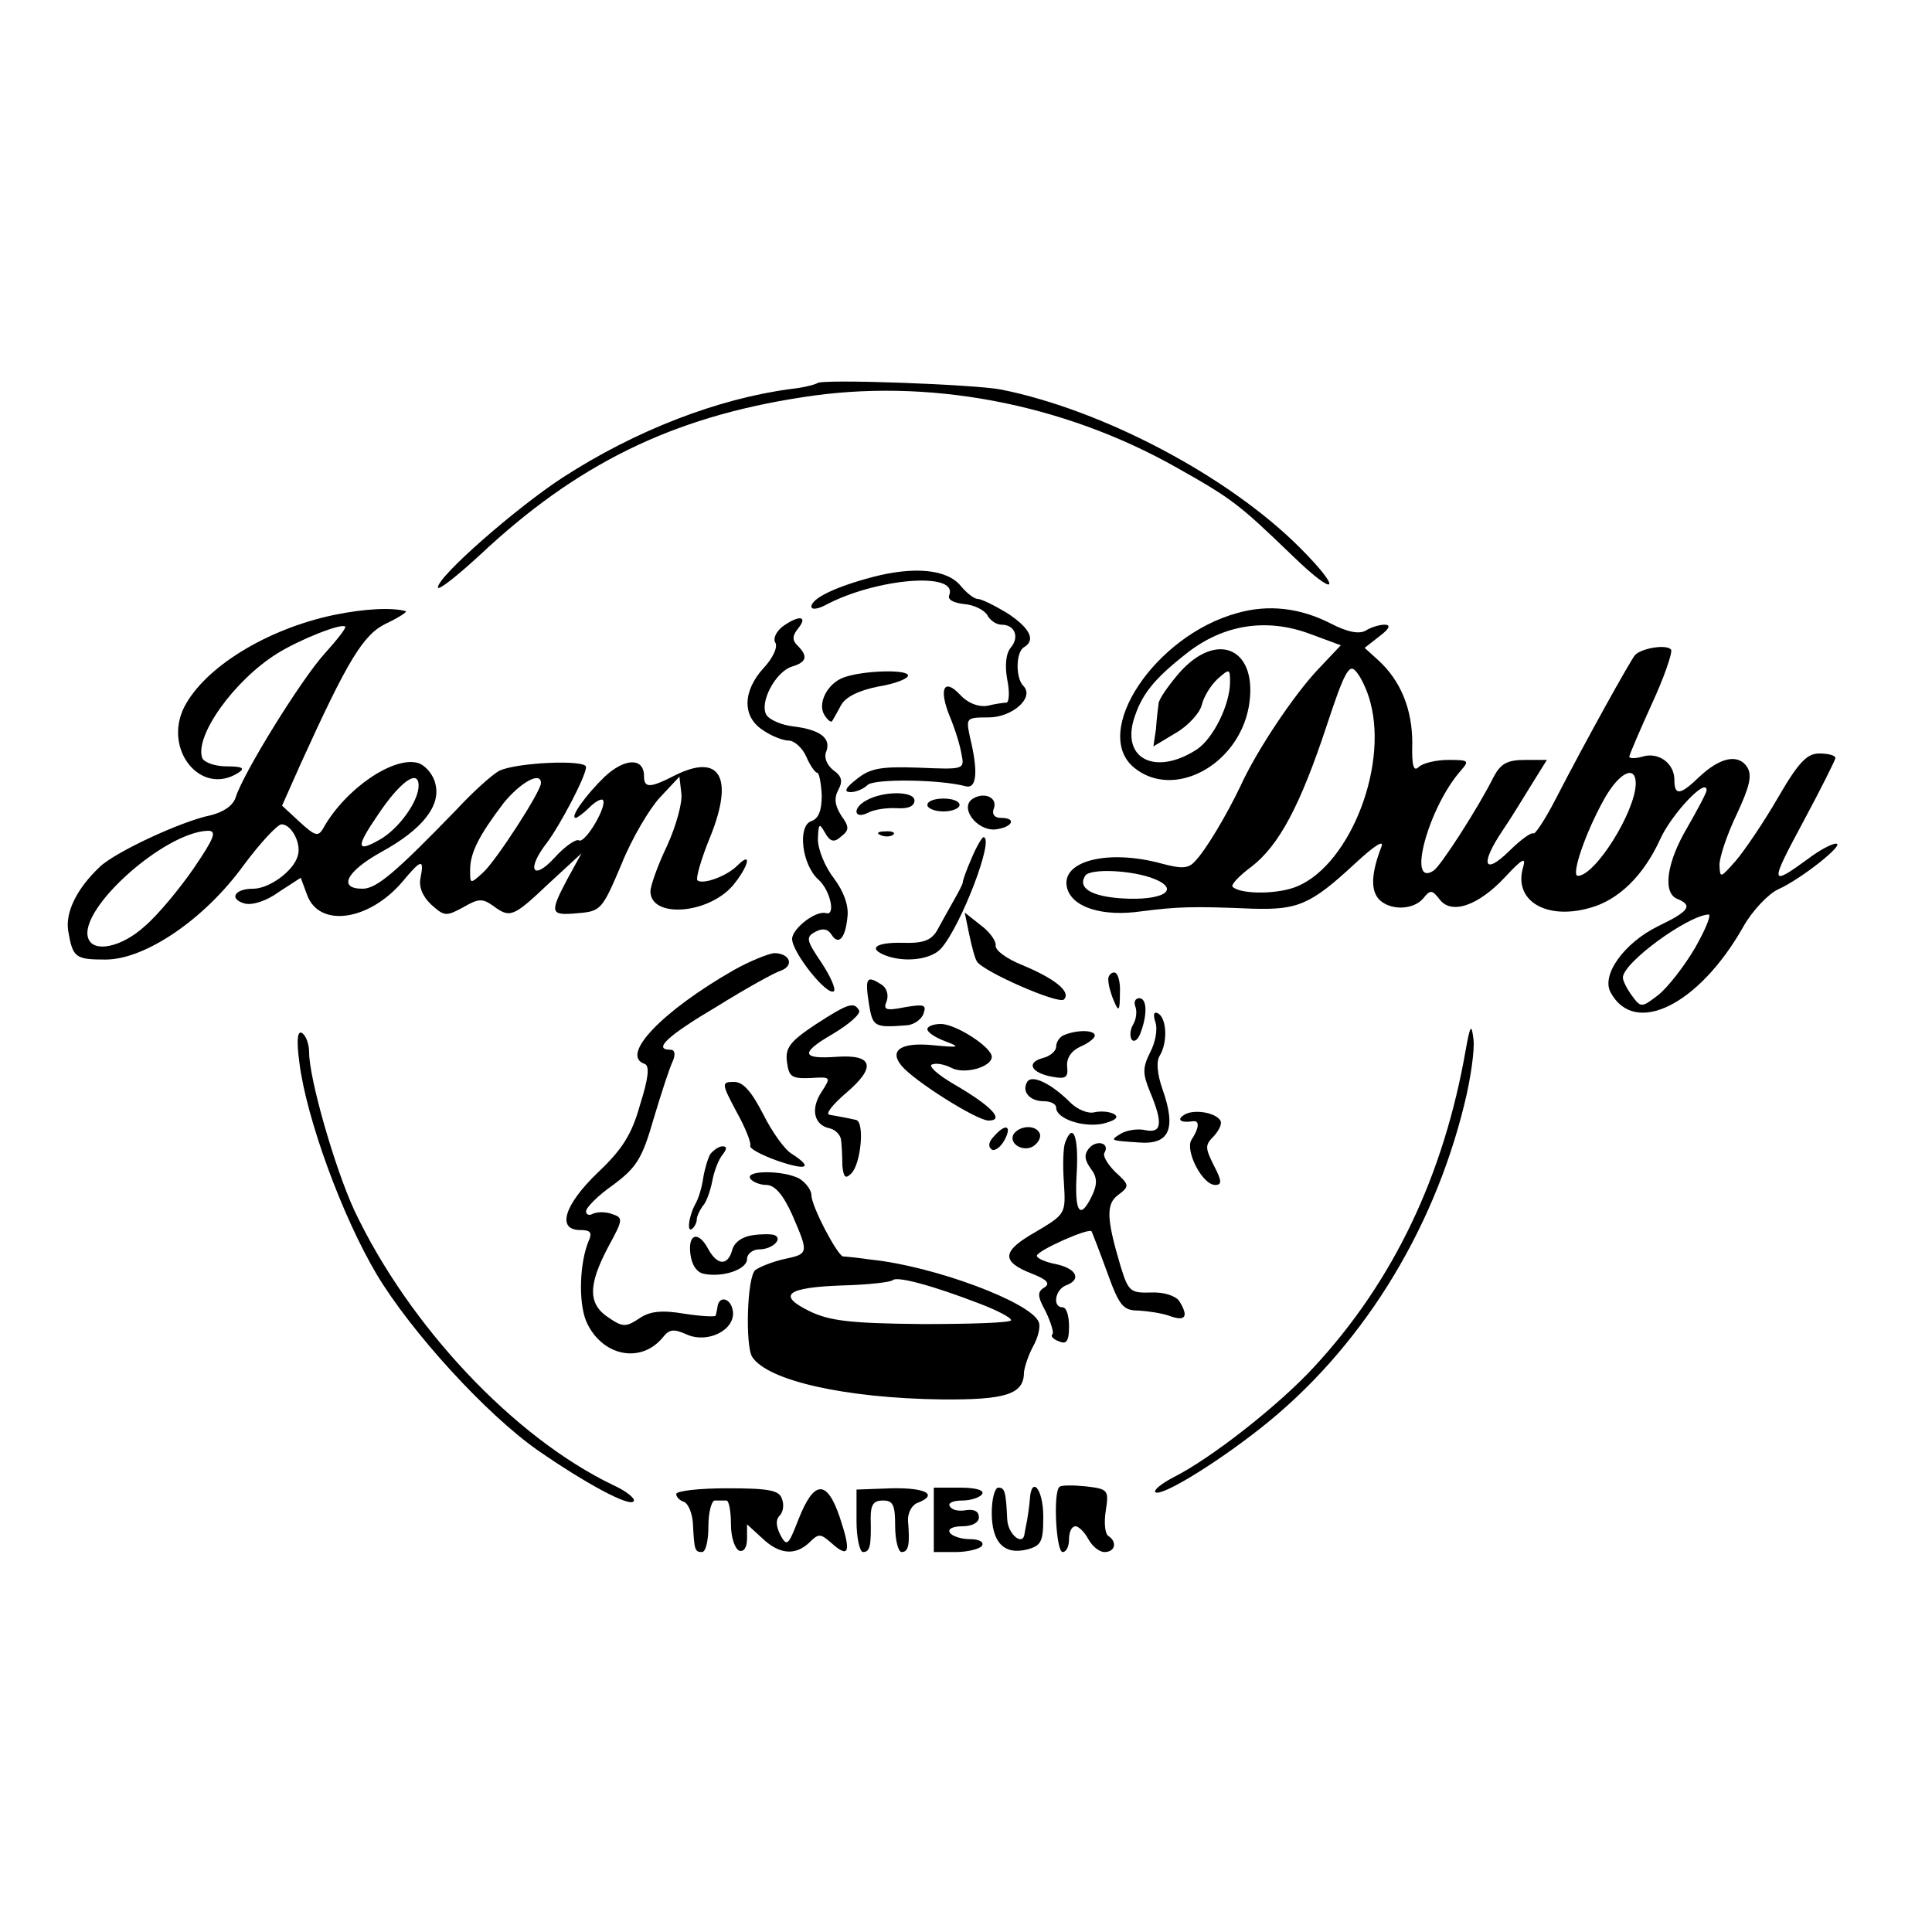 <?xml version="1.0" standalone="no"?>
<!DOCTYPE svg PUBLIC "-//W3C//DTD SVG 20010904//EN"
 "http://www.w3.org/TR/2001/REC-SVG-20010904/DTD/svg10.dtd">
<svg version="1.0" xmlns="http://www.w3.org/2000/svg"
 width="300pt" height="300pt" viewBox="0 0 300 300"
 preserveAspectRatio="xMidYMid meet">
<g transform="translate(0,300) scale(0.1,-0.1)"
fill="#000000" stroke="none">
<path d="M1269 2405 c-3 -2 -21 -7 -41 -9 -113 -15 -241 -64 -355 -138 -72
-47 -193 -153 -193 -170 0 -6 29 17 65 50 150 141 298 214 500 245 194 31 405
-9 582 -109 87 -49 97 -57 180 -137 69 -67 79 -55 11 13 -110 110 -304 213
-463 245 -39 8 -280 17 -286 10z"/>
<path d="M1355 2104 c-57 -15 -95 -33 -95 -46 0 -5 9 -4 21 2 78 42 207 53
193 16 -3 -7 6 -12 23 -14 15 -1 31 -9 36 -17 4 -8 14 -15 22 -15 21 0 28 -19
15 -35 -8 -9 -10 -28 -6 -50 4 -19 3 -35 -1 -36 -4 0 -18 -2 -30 -5 -14 -2
-30 4 -42 17 -25 27 -34 10 -16 -34 8 -19 16 -45 18 -58 5 -24 4 -24 -67 -21
-59 2 -75 -1 -96 -18 -18 -14 -20 -20 -9 -20 8 0 20 5 26 11 10 10 112 9 153
-2 17 -4 19 24 6 77 -6 29 -6 30 29 30 37 0 72 31 54 49 -12 12 -12 52 1 60
19 11 9 30 -26 53 -20 12 -40 22 -46 22 -5 0 -17 9 -26 20 -21 26 -72 31 -137
14z"/>
<path d="M518 2045 c-104 -22 -200 -81 -232 -143 -33 -66 26 -139 84 -102 11
7 7 10 -18 10 -18 0 -35 6 -38 13 -12 34 49 120 116 162 35 22 101 48 106 42
2 -2 -13 -21 -32 -42 -37 -41 -126 -185 -138 -223 -4 -13 -19 -23 -39 -28 -45
-9 -148 -57 -172 -80 -36 -34 -54 -71 -49 -100 7 -41 11 -44 58 -44 61 0 153
62 214 146 26 35 52 63 59 64 16 0 32 -31 25 -50 -7 -23 -44 -50 -69 -50 -29
0 -38 -16 -13 -23 12 -3 34 4 53 18 l34 22 10 -27 c19 -51 96 -40 148 21 29
35 34 36 28 6 -3 -14 3 -29 17 -42 20 -18 23 -18 49 -4 24 14 30 14 46 3 27
-20 31 -19 87 34 l51 47 -22 -40 c-28 -53 -27 -57 16 -53 36 3 38 5 68 76 16
40 44 87 60 104 l30 32 3 -26 c2 -14 -8 -50 -22 -81 -15 -31 -26 -63 -26 -71
0 -42 89 -36 128 9 24 29 31 55 7 31 -17 -17 -54 -30 -62 -23 -3 3 6 34 20 68
37 92 15 130 -55 95 -39 -20 -48 -20 -48 -1 0 29 -30 28 -61 -1 -29 -28 -55
-64 -45 -64 2 0 12 7 21 16 9 9 18 14 21 12 8 -8 -27 -68 -37 -63 -4 3 -22 -9
-38 -27 -34 -37 -44 -18 -12 23 21 28 61 104 61 118 0 12 -109 7 -135 -6 -11
-6 -41 -33 -66 -60 -94 -97 -124 -123 -146 -123 -39 0 -25 27 29 57 64 35 93
72 84 106 -3 14 -15 28 -26 32 -38 12 -114 -40 -148 -101 -8 -14 -13 -12 -37
10 l-27 25 28 63 c74 163 98 203 134 220 19 9 33 18 30 19 -21 6 -64 4 -112
-6z m132 -265 c0 -24 -30 -66 -59 -83 -38 -22 -39 -13 -4 38 34 51 63 72 63
45z m190 4 c0 -13 -70 -121 -90 -139 -20 -18 -20 -18 -20 4 0 27 14 54 52 104
26 32 58 50 58 31z m-539 -132 c-22 -32 -56 -73 -76 -90 -36 -33 -80 -42 -88
-19 -16 45 118 165 186 167 14 0 10 -11 -22 -58z"/>
<path d="M1921 2048 c-128 -35 -227 -185 -160 -240 61 -50 161 3 178 94 16 90
-48 121 -108 53 -17 -20 -32 -41 -32 -48 -1 -7 -3 -24 -4 -39 l-4 -27 35 21
c19 11 37 31 40 43 3 13 14 31 25 41 18 16 19 16 19 -5 0 -35 -26 -88 -52
-105 -62 -40 -115 -16 -98 45 12 40 31 64 82 104 58 46 126 56 194 30 l46 -17
-35 -37 c-37 -39 -95 -125 -121 -182 -21 -44 -54 -100 -71 -117 -10 -11 -21
-11 -51 -3 -84 23 -158 4 -147 -38 8 -30 55 -45 116 -36 56 7 78 8 172 4 70
-2 90 6 159 70 30 28 46 38 41 26 -15 -39 -17 -65 -5 -80 16 -19 54 -19 70 0
11 14 14 13 25 -1 18 -25 60 -11 102 34 27 29 33 32 28 15 -15 -51 35 -82 103
-63 45 12 84 50 110 107 17 38 72 97 72 76 0 -4 -14 -30 -30 -58 -32 -54 -39
-102 -15 -111 24 -10 18 -19 -30 -42 -53 -26 -89 -76 -74 -103 37 -69 137 -20
206 102 14 25 39 51 54 58 36 16 105 71 90 71 -7 0 -27 -11 -44 -24 -59 -43
-59 -39 -8 56 28 52 51 98 51 101 0 4 -11 7 -25 7 -19 0 -32 -13 -65 -70 -22
-38 -52 -82 -65 -97 -24 -27 -24 -27 -25 -6 0 12 12 48 27 79 20 43 24 60 16
73 -14 21 -42 15 -74 -15 -30 -29 -39 -30 -39 -5 0 26 -25 44 -50 36 -11 -3
-20 -3 -20 0 0 3 16 40 35 82 19 41 32 79 30 84 -6 9 -45 3 -56 -8 -7 -8 -75
-130 -124 -225 -16 -31 -32 -55 -34 -52 -3 2 -20 -10 -38 -28 -39 -38 -45 -20
-10 32 13 19 33 52 46 73 l23 37 -34 0 c-28 0 -38 -6 -49 -27 -24 -48 -82
-138 -93 -145 -42 -27 -8 98 42 155 14 16 13 17 -19 17 -19 0 -40 -5 -46 -11
-8 -8 -11 2 -10 37 0 53 -18 97 -53 129 l-21 19 23 18 c16 12 18 18 8 18 -8 0
-21 -4 -29 -9 -10 -6 -28 -3 -55 11 -47 24 -96 30 -145 16z m207 -139 c28
-105 -37 -261 -121 -288 -31 -10 -82 -9 -93 2 -3 3 10 17 29 31 43 33 76 95
117 219 27 82 35 97 45 85 7 -7 18 -29 23 -49z m412 -126 c-1 -44 -63 -143
-90 -143 -11 0 12 68 42 121 23 40 48 52 48 22z m-747 -148 c41 -17 12 -34
-51 -30 -47 3 -69 16 -57 35 7 12 74 9 108 -5z m839 -107 c-17 -29 -43 -62
-57 -73 -26 -20 -27 -20 -41 -1 -8 11 -14 23 -14 28 0 23 100 96 133 98 5 0
-5 -24 -21 -52z"/>
<path d="M1215 2027 c-10 -8 -15 -19 -11 -25 4 -7 -4 -24 -18 -39 -33 -36 -34
-76 -1 -97 13 -9 31 -16 40 -16 8 0 21 -11 27 -25 6 -14 14 -25 17 -25 3 0 6
-16 7 -35 0 -24 -5 -36 -16 -40 -22 -7 -15 -68 11 -91 18 -16 27 -56 12 -52
-16 5 -53 -24 -53 -40 0 -21 55 -90 65 -81 3 4 -6 24 -20 45 -23 34 -24 39 -9
47 11 6 19 5 25 -4 11 -18 22 -6 25 28 2 17 -6 39 -21 59 -14 18 -25 45 -25
61 1 24 2 26 11 10 8 -14 14 -16 25 -6 13 10 13 15 0 33 -10 16 -11 27 -4 40
7 13 5 21 -8 30 -10 8 -15 20 -11 29 8 21 -10 34 -51 39 -18 2 -37 10 -42 18
-11 19 14 67 40 75 23 7 25 16 8 33 -8 8 -8 15 2 27 15 19 0 20 -25 2z"/>
<path d="M1310 1948 c-25 -9 -41 -40 -30 -58 5 -8 10 -12 12 -10 2 3 8 14 14
25 7 13 28 23 58 29 25 4 46 12 46 17 0 10 -70 8 -100 -3z"/>
<path d="M1345 1757 c-22 -12 -19 -30 3 -19 9 5 29 8 45 7 17 -1 27 3 27 12 0
15 -49 15 -75 0z"/>
<path d="M1511 1760 c-22 -13 5 -50 34 -48 27 3 35 18 9 18 -10 0 -14 6 -11
14 7 17 -14 27 -32 16z"/>
<path d="M1440 1750 c0 -5 11 -10 25 -10 14 0 25 5 25 10 0 6 -11 10 -25 10
-14 0 -25 -4 -25 -10z"/>
<path d="M1368 1703 c7 -3 16 -2 19 1 4 3 -2 6 -13 5 -11 0 -14 -3 -6 -6z"/>
<path d="M1509 1668 c-8 -18 -14 -35 -14 -38 0 -3 -7 -16 -15 -30 -8 -14 -19
-34 -25 -45 -9 -15 -21 -20 -53 -19 -43 1 -55 -9 -26 -20 30 -11 71 -6 86 12
31 36 83 172 65 172 -2 0 -11 -15 -18 -32z"/>
<path d="M1505 1549 c4 -19 9 -38 12 -42 10 -16 127 -67 135 -59 12 12 -15 33
-66 54 -22 9 -41 22 -40 30 1 7 -10 22 -24 32 l-24 19 7 -34z"/>
<path d="M1140 1494 c-112 -64 -178 -133 -139 -146 8 -3 6 -22 -7 -63 -13 -47
-28 -70 -66 -106 -52 -50 -64 -89 -27 -89 16 0 19 -4 13 -17 -14 -34 -16 -94
-4 -124 23 -54 84 -68 119 -26 10 13 17 14 37 5 33 -15 76 7 72 36 -3 21 -22
25 -24 6 -1 -5 -2 -12 -3 -13 0 -2 -22 -1 -48 3 -35 6 -54 4 -70 -7 -21 -14
-26 -14 -48 1 -32 21 -32 50 -1 109 24 44 24 46 6 52 -11 4 -24 3 -30 0 -5 -3
-10 -1 -10 4 0 6 19 25 42 41 36 27 45 40 63 103 12 40 25 80 30 90 4 10 3 17
-4 17 -28 0 -4 22 72 67 45 28 90 53 100 56 21 8 13 27 -11 27 -9 -1 -37 -12
-62 -26z"/>
<path d="M1721 1478 c0 -7 4 -22 9 -33 7 -17 9 -15 9 13 1 17 -3 32 -9 32 -5
0 -10 -6 -9 -12z"/>
<path d="M1349 1443 c6 -38 8 -39 60 -35 10 1 22 9 25 18 5 14 1 15 -29 10
-30 -6 -34 -4 -28 10 3 9 0 20 -8 25 -23 15 -26 11 -20 -28z"/>
<path d="M1763 1437 c3 -8 1 -20 -3 -27 -5 -8 -6 -18 -3 -24 4 -5 10 -1 14 10
11 29 10 54 -2 54 -6 0 -9 -6 -6 -13z"/>
<path d="M1266 1409 c-39 -26 -47 -36 -44 -58 3 -23 7 -26 36 -25 32 2 33 2
18 -21 -18 -27 -12 -52 12 -57 9 -2 17 -10 18 -18 1 -8 2 -26 2 -40 2 -19 5
-21 14 -12 15 15 21 81 7 83 -5 1 -13 3 -19 4 -5 1 -16 3 -22 4 -7 1 5 16 26
34 47 40 42 60 -15 56 -55 -4 -57 6 -5 36 25 15 43 31 40 36 -8 14 -17 11 -68
-22z"/>
<path d="M1794 1413 c4 -11 0 -32 -8 -47 -12 -24 -12 -33 0 -62 20 -48 18 -64
-7 -59 -12 3 -29 0 -38 -5 -18 -11 -18 -11 27 -14 48 -4 59 21 37 83 -8 23
-10 43 -4 52 12 20 11 56 -2 65 -7 4 -9 0 -5 -13z"/>
<path d="M1440 1402 c0 -5 12 -13 28 -19 24 -9 22 -10 -19 -6 -50 5 -69 -8
-49 -32 20 -24 117 -85 135 -85 26 0 4 23 -53 56 -26 15 -41 29 -35 31 7 3 20
0 30 -5 20 -11 63 1 63 17 0 15 -56 51 -79 51 -12 0 -21 -4 -21 -8z"/>
<path d="M2276 1370 c-34 -195 -112 -359 -235 -492 -55 -60 -161 -143 -219
-172 -19 -10 -31 -20 -28 -23 8 -8 92 43 163 99 154 121 268 303 317 504 10
40 16 85 14 100 -3 25 -5 23 -12 -16z"/>
<path d="M465 1349 c11 -86 66 -237 120 -328 54 -90 170 -217 250 -273 72 -50
143 -89 149 -79 3 4 -12 16 -32 25 -154 74 -317 247 -402 427 -30 65 -70 204
-70 245 0 13 -5 26 -11 30 -7 4 -9 -10 -4 -47z"/>
<path d="M1653 1393 c-7 -2 -13 -11 -13 -18 0 -7 -9 -15 -21 -18 -26 -7 -18
-23 15 -29 21 -4 25 -1 23 16 -1 13 6 24 21 31 12 5 22 13 22 17 0 9 -28 9
-47 1z"/>
<path d="M1595 1320 c-9 -15 4 -30 26 -30 10 0 19 -4 19 -10 0 -17 41 -31 72
-25 20 5 26 10 18 15 -7 4 -20 5 -30 3 -10 -3 -27 4 -38 15 -30 30 -60 44 -67
32z"/>
<path d="M1144 1273 c14 -25 23 -49 21 -52 -2 -4 16 -14 41 -23 46 -16 58 -12
24 10 -11 6 -31 34 -45 62 -18 35 -31 50 -45 50 -20 0 -20 -2 4 -47z"/>
<path d="M1839 1269 c-13 -8 -5 -13 14 -10 10 1 9 -11 -3 -29 -10 -17 17 -70
37 -70 11 0 10 7 -2 30 -14 28 -14 32 0 46 8 9 13 19 10 24 -8 13 -42 18 -56
9z"/>
<path d="M1543 1235 c-8 -8 -9 -16 -3 -20 5 -3 14 4 20 15 12 23 1 26 -17 5z"/>
<path d="M1574 1239 c-9 -16 18 -30 33 -17 7 6 10 14 7 19 -7 13 -31 11 -40
-2z"/>
<path d="M1654 1226 c-3 -7 -4 -35 -2 -62 3 -49 3 -49 -44 -77 -53 -30 -54
-46 -5 -65 23 -9 28 -15 19 -21 -12 -7 -11 -14 2 -38 8 -17 13 -33 10 -35 -3
-3 2 -8 11 -11 11 -5 15 1 15 23 0 17 -4 30 -10 30 -16 0 -12 27 5 34 25 9 17
26 -15 33 -16 3 -30 9 -30 13 0 8 81 44 85 38 1 -2 12 -30 24 -63 19 -53 25
-60 49 -60 15 -1 37 -4 50 -9 23 -8 28 0 13 24 -6 8 -24 14 -44 13 -32 -1 -35
2 -47 41 -22 74 -23 97 -3 111 17 13 17 15 -5 35 -12 12 -20 25 -17 30 9 15
-12 21 -24 7 -8 -10 -7 -18 3 -32 10 -13 10 -24 2 -41 -19 -40 -28 -27 -24 36
3 56 -6 78 -18 46z"/>
<path d="M1103 1208 c-4 -7 -9 -24 -11 -37 -2 -14 -7 -32 -13 -42 -10 -19 -13
-46 -3 -36 3 3 6 9 6 14 0 4 4 13 9 20 6 6 12 24 15 39 3 16 10 34 16 41 7 9
7 13 0 13 -6 0 -14 -6 -19 -12z"/>
<path d="M1165 1170 c3 -5 15 -10 25 -10 13 0 26 -15 40 -46 26 -60 26 -61
-12 -69 -18 -4 -38 -12 -45 -17 -13 -10 -16 -117 -5 -135 24 -37 145 -64 293
-66 101 -1 129 8 129 42 1 9 7 27 14 40 8 14 12 31 9 38 -12 31 -163 87 -260
97 -21 3 -41 5 -44 5 -9 2 -49 78 -49 95 0 8 -9 20 -19 26 -25 13 -84 13 -76
0z m358 -195 c26 -10 47 -21 47 -25 0 -4 -62 -6 -137 -6 -113 1 -145 5 -176
20 -51 25 -36 37 52 40 39 1 73 5 77 8 6 7 62 -8 137 -37z"/>
<path d="M1169 1082 c-16 -2 -29 -11 -32 -23 -7 -25 -23 -24 -37 1 -15 29 -32
25 -28 -7 2 -17 10 -29 21 -31 30 -6 67 7 67 23 0 8 9 15 19 15 20 0 37 16 24
22 -5 2 -20 2 -34 0z"/>
<path d="M1645 691 c-10 -9 -5 -101 5 -101 6 0 10 9 10 20 0 11 4 20 10 20 5
0 14 -9 20 -20 6 -11 17 -20 25 -20 17 0 20 16 6 25 -5 3 -7 20 -4 39 5 32 4
34 -31 38 -20 2 -39 2 -41 -1z"/>
<path d="M1050 680 c0 -4 5 -10 12 -12 7 -3 13 -18 14 -34 2 -41 3 -44 14 -44
6 0 10 18 10 40 0 22 5 40 10 40 6 0 13 0 18 0 4 0 7 -17 7 -37 0 -20 6 -38
13 -41 7 -2 12 5 12 19 l0 22 23 -21 c27 -26 52 -28 74 -7 14 14 17 14 34 -1
28 -25 31 -14 13 40 -20 59 -40 58 -64 -3 -16 -41 -18 -43 -28 -25 -7 14 -8
24 -1 31 5 5 7 17 3 26 -4 13 -21 16 -85 16 -43 0 -79 -4 -79 -9z"/>
<path d="M1330 638 c0 -26 5 -48 10 -48 11 0 13 9 12 53 0 20 4 27 19 27 16 0
19 -7 19 -40 0 -22 5 -40 10 -40 11 0 13 12 10 48 -1 12 6 25 14 28 34 13 14
24 -39 23 l-55 -2 0 -49z"/>
<path d="M1450 640 l0 -50 34 0 c19 0 38 5 41 10 3 6 -5 10 -19 10 -14 0 -28
5 -31 10 -4 6 5 10 19 10 16 0 26 6 26 14 0 9 -7 13 -20 11 -11 -2 -22 0 -25
6 -4 5 5 9 19 9 14 0 28 5 31 10 4 6 -10 10 -34 10 l-41 0 0 -50z"/>
<path d="M1540 651 c0 -46 19 -66 55 -57 22 6 25 12 25 51 0 44 -19 65 -21 25
-1 -11 -3 -24 -4 -30 -1 -5 -3 -15 -4 -21 -2 -21 -26 -2 -27 22 -2 44 -4 49
-14 49 -5 0 -10 -17 -10 -39z"/>
</g>
</svg>
